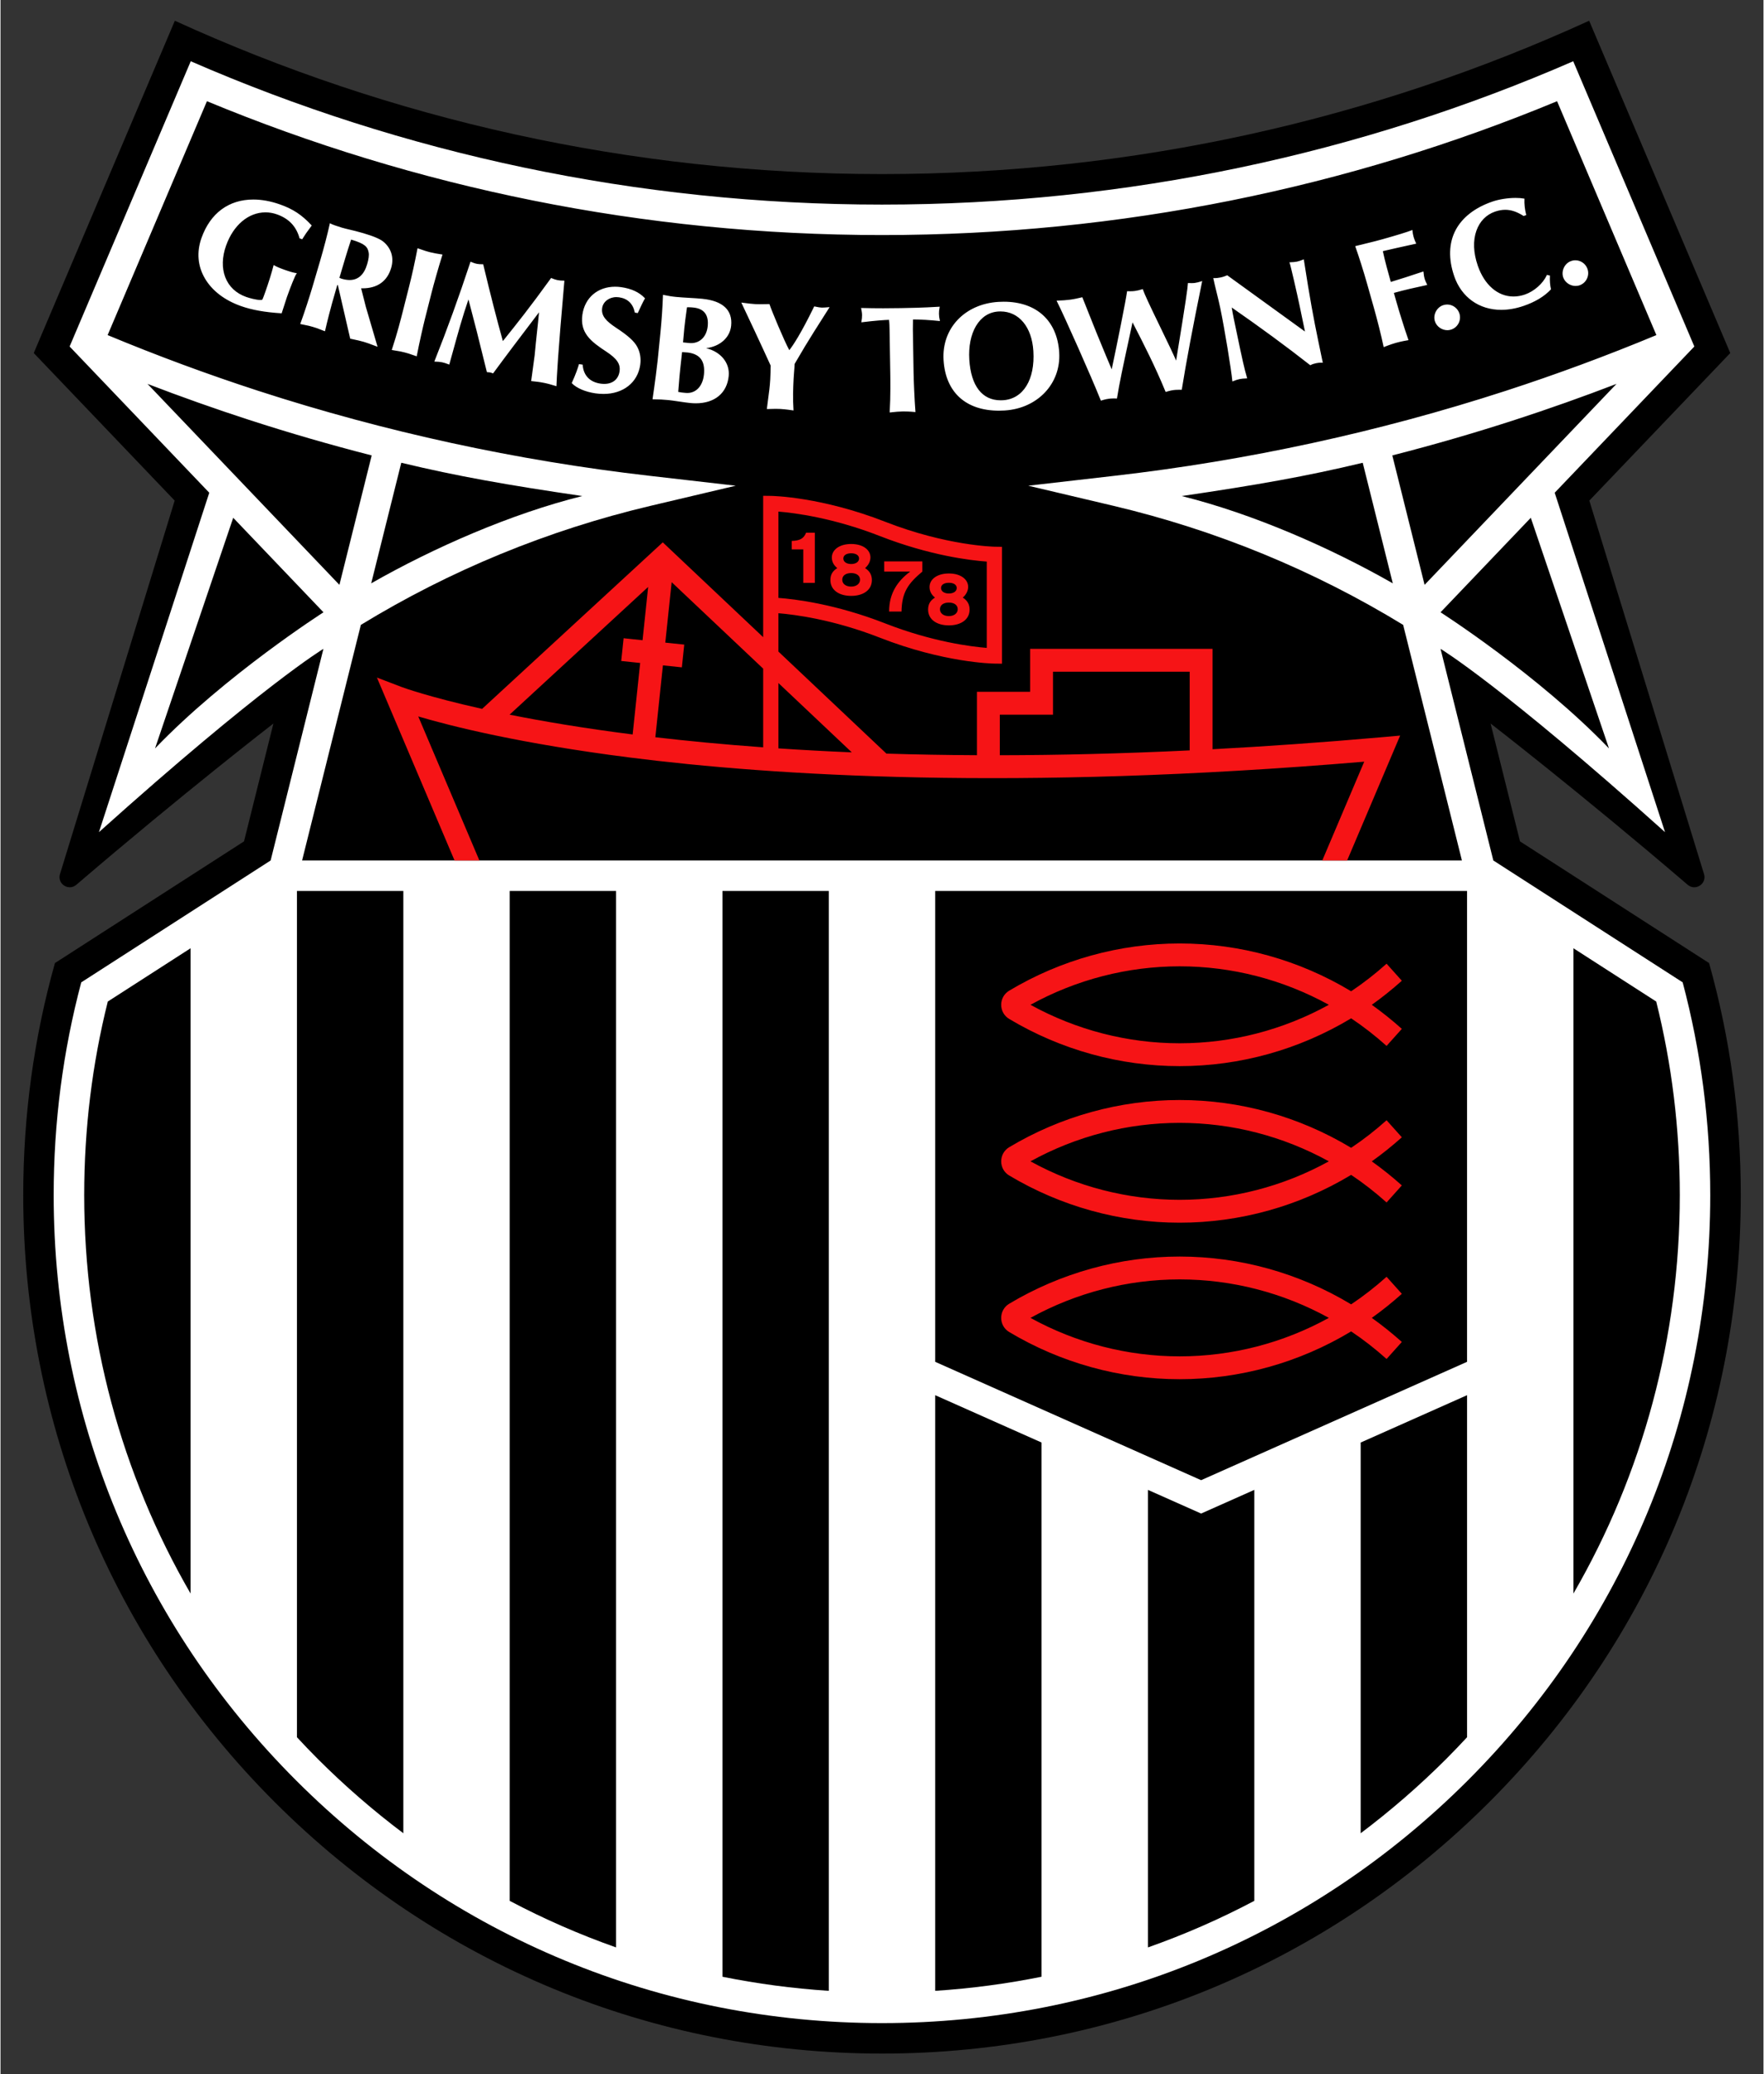 <?xml version="1.0" encoding="utf-8"?>
<svg xmlns="http://www.w3.org/2000/svg" enable-background="new 0 0 170 200" height="342.897" viewBox="0 0 170 200" width="291.633">
  <rect x="0" y="0" width="170" height="200" fill="#333333" stroke="none"/>
  <path d="m146.521 81.123h0l-2.835-11.363s8.675 6.701 19.004 15.548c.746.639 1.864-.092 1.576-1.03l-11.06-36.011 13.59-14.228-13.607-32.04c-20.768 9.493-43.86 14.785-68.189 14.785s-47.421-5.293-68.189-14.785l-13.607 32.04 13.59 14.228-11.06 36.011c-.288.938.83 1.668 1.576 1.03 10.329-8.847 19.004-15.548 19.004-15.548l-2.835 11.363h0l-18.232 11.733c-2.028 7.222-3.057 14.704-3.057 22.373 0 22.109 8.614 42.895 24.255 58.528 15.641 15.634 36.436 24.243 58.555 24.243h0c22.119 0 42.915-8.61 58.555-24.243 15.641-15.633 24.255-36.419 24.255-58.528 0-7.67-1.029-15.151-3.057-22.373z"/>
  <path d="m162.211 94.716-.002-.001-18.26-11.751-5.09-20.405s5.894 3.54 21.647 17.675l-10.639-32.726 13.466-14.098-11.68-27.502-.001-.001c-20.419 8.889-42.96 13.819-66.654 13.819-23.694 0-46.235-4.93-66.654-13.819l-.001.001-11.68 27.502 13.466 14.098-10.639 32.726c15.753-14.135 21.647-17.675 21.647-17.675l-5.09 20.405h-0l-18.26 11.751-.002.001c-1.763 6.637-2.659 13.495-2.659 20.514 0 21.324 8.308 41.372 23.393 56.45 15.086 15.078 35.143 23.382 56.477 23.382 21.334 0 41.391-8.304 56.477-23.382 15.086-15.078 23.393-35.126 23.393-56.45 0-7.019-.896-13.876-2.659-20.514zm-7.11-22.555c-6.812-7.096-16.243-13.125-16.243-13.125l8.704-9.113zm-17.78-15.772-3.113-12.479c3.983-1.02 7.93-2.163 11.83-3.429 3.274-1.063 6.547-2.223 9.788-3.468zm-3.066-.145c-6.086-3.471-13.5-6.707-20.352-8.416 7.226-1.062 12.044-1.91 17.452-3.209zm-120.081-19.23c3.24 1.245 6.514 2.405 9.788 3.468 3.9 1.265 7.847 2.408 11.83 3.429l-3.113 12.479zm24.471 7.604c5.408 1.3 10.226 2.147 17.452 3.209-6.852 1.71-14.267 4.945-20.352 8.416zm-23.746 27.543 7.539-22.238 8.704 9.113c-0 0-9.431 6.029-16.243 13.125zm14.181 10.803 5.667-22.715c8.601-5.252 18.01-9.134 27.972-11.487l8.177-1.931-8.347-.959c-12.794-1.469-25.471-4.223-37.679-8.184-4.886-1.586-9.77-3.394-14.542-5.379l9.576-22.549c-.003-.001-.005-.004-.008-.005 20.053 8.315 42.042 12.909 65.104 12.909 23.063 0 45.051-4.594 65.104-12.909-.003.001-.005.004-.008.005l9.576 22.549c-4.772 1.985-9.656 3.793-14.542 5.379-12.207 3.961-24.885 6.715-37.679 8.184l-8.347.959 8.177 1.931c9.962 2.353 19.372 6.236 27.972 11.487l5.667 22.715h-111.841zm.01-59.894-.253-.089-.007-.025c-.315-1.133-1.029-1.882-2.181-2.29-.358-.127-.727-.191-1.097-.191-1.645 0-3.102 1.23-3.803 3.209-.391 1.102-.418 2.154-.079 3.041.344.901 1.042 1.559 2.018 1.905.32.113.972.293 1.358.293.083 0 .148-.008.193-.025.066-.112.188-.455.286-.731.331-.935.591-1.768.797-2.553l.016-.062.056.032c.209.121.446.234.98.423.534.189.87.285 1.124.322l.082.012-.05.066c-.143.191-.577 1.286-.912 2.233-.078.22-.261.795-.382 1.176-.06.189-.127.392-.127.392l-.037-.002c-1.596-.102-2.83-.322-3.882-.694-1.582-.56-2.786-1.481-3.479-2.663-.7-1.192-.815-2.54-.334-3.898.848-2.394 2.625-3.713 5.004-3.713.816 0 1.682.16 2.573.475 1.253.443 2.101 1.004 3.028 2.001l.028.03-.025.033c-.433.578-.621.848-.875 1.257zm121.612 3.713c-.237-.616.095-1.365.711-1.602.146-.056.297-.085.449-.085.506 0 .97.32 1.153.796.245.637-.074 1.356-.711 1.602-.135.052-.278.078-.425.078-.514 0-.998-.325-1.177-.79zm-48.614 7.199c-.191-3.063-2.191-4.891-5.351-4.891-.169 0-.341.005-.516.016-3.253.202-5.476 2.563-5.286 5.613.193 3.099 2.141 4.876 5.343 4.876.18 0 .364-.006.551-.018 3.184-.198 5.444-2.604 5.258-5.596zm-5.421 4.607c-.077.005-.152.007-.227.007 0 0 0 0-0 0-1.791 0-2.865-1.395-3.023-3.929-.078-1.254.151-2.404.646-3.237.509-.857 1.256-1.34 2.158-1.396.07-.004.138-.006.206-.006 1.78 0 3.024 1.499 3.168 3.819.172 2.759-.978 4.621-2.929 4.743zm-6.093-7.701.017.068-.07-.007c-.904-.092-1.818-.147-2.445-.147l-.089.001c-0.0.046-.002.114-.003.196-.005.234-.012.575-.008.785l.068 4.15c.013.779.087 2.578.178 3.739l.004.058-.058-.006c-.479-.047-.874-.054-1.066-.054l-.12.001c-.317.005-.715.036-1.184.092l-.058.007.003-.059c.091-1.537.063-3.196.055-3.741l-.068-4.137c-.005-.327-.011-.664-.054-.994-.448.01-1.353.076-2.605.23l-.065.008.01-.064c.041-.253.065-.419.061-.631-.003-.211-.033-.377-.082-.629l-.012-.06.061.002c.68.018 1.376.027 2.068.027.716 0 1.295-.009 1.706-.016.687-.011 2.118-.034 3.684-.133l.063-.004-.012.062c-.055.284-.064.457-.061.63.004.224.029.417.082.626zm-10.725-1.266.099-.009-1.543 2.433c-.526.829-1.107 1.796-1.831 3.042-.007.235-.025.453-.044.675-.02.229-.039.464-.054.751-.048.92-.083 1.92-.012 3.002l.004.06-.06-.009c-.664-.1-1.077-.129-1.224-.137-.105-.005-.251-.01-.445-.01-.206 0-.465.005-.786.018l-.057.002.006-.057c.028-.256.067-.545.109-.854.083-.612.178-1.306.212-1.961.022-.419.03-.814.038-1.23l.002-.089c-.425-.933-.953-2.081-1.523-3.299l-1.308-2.778.089.012c.584.079 1.021.126 1.298.14.102.005.222.008.402.008.203 0 .48-.004.889-.013l.036-.001.011.034c.193.582 1.407 3.512 1.904 4.409.339-.428 1.104-1.557 2.385-4.186l.017-.034.037.008c.352.078.551.101.655.106.025.001.053.002.085.002.128 0 .315-.011.607-.038zm-12.161-.812c-.377-.038-.837-.065-1.281-.091-.44-.026-.896-.053-1.269-.09-.468-.047-.724-.098-1.111-.175l-.147-.029-.002.058c-.038 1.122-.132 2.483-.257 3.735l-.252 2.513c-.053.531-.264 2.2-.489 3.712l-.008.056.056 0c.537.005 1.021.029 1.477.075.247.025.619.079 1.012.137.395.058.803.118 1.076.145.189.019.375.029.554.029 1.82 0 3.005-.98 3.17-2.623.127-1.267-.759-2.348-2.176-2.692 1.34-.167 2.299-1.018 2.414-2.171.15-1.496-.807-2.391-2.767-2.587zm.139 7.313c-.108 1.073-.734 1.767-1.597 1.767 0 0 0 0-0 0-.054 0-.109-.003-.164-.008l-.161-.015c-.169-.014-.304-.027-.554-.081.105-1.396.158-1.898.198-2.265l.023-.221.15-1.352c.084.007.176.014.269.02.107.007.214.014.304.023 1.176.16 1.664.838 1.534 2.132zm.366-4.675c-.1.993-.729 1.635-1.602 1.635-.058 0-.116-.003-.175-.009l-.602-.06.126-1.397c.05-.5.132-1.087.197-1.558.022-.161.043-.307.059-.431.051-.002.1-.003.147-.003.193 0 .355.016.474.028 1.022.103 1.486.707 1.376 1.795zm62.456-7.665-.018-.051 1.322-.325c.378-.092.832-.204 1.334-.346 1.426-.402 2.368-.693 2.798-.864l.059-.024.007.063c.033.279.047.377.108.595.02.072.097.328.23.605l.027.056-.061.013c-1.05.226-2.833.63-3.159.71.19.923.557 2.23.766 2.968.882-.263 1.81-.561 3.091-.991l.058-.019.006.061c.035.334.055.46.106.64.047.167.104.282.155.384.029.058.055.11.076.165l.02.053-.056.012c-1.099.237-2.096.457-3.158.754l.263.931c.212.75.743 2.471 1.128 3.569l.019.055-.057.009c-.585.097-1.006.209-1.161.252-.186.052-.579.173-1.121.391l-.054.022-.012-.057c-.229-1.093-.628-2.654-.904-3.632l-.686-2.43c-.319-1.131-.783-2.599-1.127-3.569zm9.525 2.834c-.57-1.657-.519-3.195.147-4.447.647-1.215 1.868-2.16 3.531-2.731.649-.223 1.489-.356 2.246-.356.306 0 .579.022.811.064l.042.008-.002.043c-.021.48.033.969.164 1.495l.011.044-.257.088-.02-.013c-.626-.398-1.182-.584-1.748-.584-.317 0-.642.058-.992.179-.836.287-1.471.937-1.788 1.831-.343.964-.298 2.129.128 3.37.642 1.866 1.93 2.98 3.445 2.98.364 0 .735-.064 1.102-.19.887-.305 1.751-1.068 2.102-1.857l.017-.037.295.066-.002.041c-.021.474.011.885.098 1.257l.006.026-.018.019c-.627.668-1.506 1.199-2.614 1.579-.739.254-1.469.383-2.167.383-2.141 0-3.838-1.217-4.539-3.256zm-1.863 4.348c-.193-.631.191-1.354.823-1.547.121-.037.244-.056.368-.056.536 0 1.022.361 1.18.878.2.653-.169 1.347-.823 1.547-.111.034-.227.051-.344.051-.543 0-1.049-.367-1.204-.874zm-21.354-4.091-.015-.07.07.011c.021.003.048.004.08.004.138 0 .373-.028.557-.066.225-.047.429-.124.616-.201l.025-.01 7.496 5.424-.506-2.434c-.242-1.165-.886-3.976-.971-4.176l-.028-.066.072-.002c.286-.009.485-.028.646-.061.224-.047.429-.124.616-.201l.057-.024.009.061c.571 3.695.948 5.698 1.37 7.732l.453 2.18-.064-.004c-.041-.002-.079-.003-.117-.003-.149 0-.294.016-.468.052-.219.045-.381.101-.526.181l-.028.016-.026-.02c-2.301-1.803-4.773-3.619-7.553-5.55.087.566.294 1.542.409 2.083l.062.295c.563 2.708.741 3.489 1.003 4.398l.018.06-.063.002c-.294.009-.489.028-.674.067-.186.038-.381.102-.631.204l-.061.025-.006-.066c-.1-1.055-.729-4.932-1.162-7.017-.091-.437-.232-1.018-.369-1.579-.119-.489-.231-.948-.293-1.248zm-15.089 2.183-.034-.068.076-.003c.502-.02.844-.04 1.214-.09.389-.052.742-.129 1.151-.227l.041-.01 1.341 3.361.341.828c.412 1.002.838 2.036 1.151 2.762.548-2.56 1.394-6.81 1.478-7.489l.005-.045.045.002c.082.003.163.005.243.005.172 0 .328-.01.477-.03.212-.028.429-.08.702-.166l.046-.015.015.046c.122.371.615 1.442 1.508 3.276.922 1.896 1.423 2.952 1.693 3.572.989-6.042 1.098-6.918 1.136-7.431l.004-.047.047.002c.11.004.211.007.303.007.115 0 .216-.004.302-.016.19-.025.388-.075.644-.159l.08-.027-.017.083c-.909 4.439-1.51 7.635-1.949 10.363l-.007.042s-.175-.003-.235-.003c-.287 0-.464.018-.544.028-.128.017-.301.041-.731.171l-.043.013-.017-.041c-.979-2.384-2.105-4.601-3.177-6.67-.128.605-.27 1.262-.416 1.935-.431 1.989-.877 4.046-1.077 5.363l-.006.044-.044-.002c-.095-.004-.179-.006-.253-.006-.243 0-.381.018-.481.031-.133.018-.33.045-.732.171l-.043.014-.017-.042c-.896-2.253-3.499-8.098-4.223-9.534zm-47.548-1.997h.053l-.004.053c-.654 7.459-.72 9.088-.76 10.061l-.003.063-.06-.019c-.421-.128-.749-.225-1.134-.303-.432-.087-.828-.132-1.191-.167l-.051-.005.336-2.486c.079-.873.157-1.588.23-2.267.068-.626.132-1.221.191-1.878l-2.394 3.159c-.708.938-1.378 1.838-2.013 2.702l-.022.029-.034-.012c-.094-.034-.188-.067-.258-.081-.052-.01-.105-.012-.153-.015-.046-.002-.088-.004-.123-.011l-.03-.006-.988-3.974-.789-3.034c-.57 1.646-1.032 3.323-1.479 4.947-.119.431-.237.86-.357 1.285l-.015.052-.05-.02c-.274-.107-.461-.166-.647-.204-.219-.044-.414-.056-.675-.063l-.07-.002.026-.065c1.219-3.061 2.315-6.085 3.449-9.517l.017-.05.049.02c.175.073.364.146.56.186.147.03.318.043.574.043h.039l.009.037c.704 2.937 1.305 5.283 1.888 7.37l.099-.124c1.275-1.59 2.479-3.092 4.53-5.93l.023-.031.036.015c.234.098.415.157.588.192.2.04.366.048.602.049zm-17.332-3.695c-.296-.284-.952-.573-2.004-.882-.547-.161-.968-.26-1.339-.348-.266-.063-.497-.117-.715-.181-.427-.126-.992-.323-1.109-.4l-.059-.039-.015.07c-.203.938-.574 2.36-.945 3.622l-.713 2.423c-.268.91-.768 2.466-1.168 3.557l-.02.054.057.011c.728.139.937.2 1.158.265.238.07.443.13 1.117.404l.054.022.013-.056c.177-.777.477-2.033 1.044-3.957l.134-.455.051.015 1.191 5.165.031.006c.582.115 1.045.232 1.284.302.19.056.557.177 1.23.437l.093.036-1.131-3.854c-.052-.185-.109-.418-.178-.699-.075-.305-.164-.666-.275-1.085.044.001.088.002.131.002 1.43 0 2.387-.68 2.765-1.966.279-.946.037-1.823-.678-2.469zm-1.633 2.107c-.298 1.013-.867 1.526-1.691 1.526-.235 0-.496-.042-.775-.124-.035-.01-.128-.049-.211-.086.396-1.346.74-2.513 1.129-3.688 1.333.397 1.591.692 1.69 1.241.052.254.004.634-.142 1.13zm7.248-.874c-.354 1.11-.848 2.873-1.031 3.598l-.621 2.448c-.191.752-.59 2.506-.807 3.655l-.011.056-.054-.019c-.697-.251-.907-.304-1.13-.361-.226-.057-.437-.111-1.168-.222l-.057-.008.018-.055c.489-1.458.897-3.066 1.031-3.594l.621-2.451c.289-1.139.538-2.266.807-3.655l.011-.056.054.019c.649.23.936.312 1.132.361.294.075.664.145 1.167.221l.057.008zm19.52 4.143.025.027-.019.032c-.19.324-.383.745-.588 1.19l-.09.195-.285-.041-.007-.033c-.179-.841-.691-1.328-1.52-1.447-.084-.012-.167-.018-.248-.018-.709 0-1.288.443-1.376 1.055-.11.764.403 1.272 1.328 1.891 1.153.753 1.768 1.307 2.055 1.85.281.531.377 1.117.287 1.742-.245 1.699-1.635 2.798-3.541 2.798-.256 0-.521-.02-.79-.058-.947-.137-1.81-.506-2.253-.965l-.023-.024.014-.03c.367-.786.603-1.493.677-1.757l.011-.042.355.051.003.039c.079 1.007.689 1.644 1.718 1.792.124.018.245.027.361.027.815 0 1.367-.452 1.475-1.209.102-.703-.242-1.218-1.268-1.897-1.515-.988-2.567-1.823-2.315-3.574.236-1.635 1.475-2.691 3.158-2.691.193 0 .391.014.588.043.991.143 1.733.488 2.27 1.056z" fill="#fff"/>
  <path d="m49.099 85.902v97.372c3.307 1.748 6.733 3.248 10.257 4.49v-101.862z"/>
  <path d="m10.353 96.56-.006-.005c-1.513 6.054-2.276 12.295-2.276 18.674 0 13.706 3.568 26.863 10.257 38.417v-62.218z"/>
  <path d="m28.585 85.902v81.598c.659.71 1.329 1.412 2.018 2.101 2.599 2.598 5.354 4.983 8.24 7.155v-90.854z"/>
  <path d="m161.93 115.229c0-6.378-.764-12.62-2.276-18.674l-.006.005-7.975-5.132v62.218c6.689-11.554 10.257-24.711 10.257-38.417z"/>
  <path d="m115.772 145.932-5.129-2.282v44.115c3.524-1.242 6.951-2.742 10.257-4.49v-39.625z"/>
  <path d="m131.158 139.085v37.671c2.885-2.172 5.64-4.557 8.24-7.155.689-.689 1.358-1.391 2.018-2.101v-32.98z"/>
  <path d="m69.614 85.902v104.689c3.363.679 6.788 1.133 10.257 1.36v-106.049z"/>
  <path d="m90.129 85.902v45.401l25.643 11.412 25.643-11.412v-45.401z"/>
  <path d="m90.129 134.52v57.431c3.47-.227 6.895-.681 10.257-1.36v-51.506z"/>
  <g fill="#f61416">
    <path d="m135.127 94.56-1.471-1.642c-1.101.986-2.249 1.878-3.417 2.658-5.011-3.018-10.713-4.609-16.536-4.609-5.773 0-11.456 1.573-16.437 4.55-.483.289-.772.798-.772 1.363-0.0.565.288 1.075.772 1.364 4.981 2.977 10.665 4.55 16.437 4.55 5.823 0 11.525-1.592 16.536-4.609 1.169.78 2.316 1.672 3.417 2.658l1.471-1.642c-.938-.839-1.908-1.616-2.897-2.32.99-.704 1.96-1.481 2.897-2.32zm-21.424 6.03c-5.022 0-9.973-1.28-14.386-3.71 4.413-2.43 9.364-3.71 14.386-3.71 5.033 0 9.969 1.278 14.386 3.71-4.416 2.432-9.353 3.71-14.386 3.71zm19.953 22.514c-1.102.986-2.249 1.878-3.417 2.658-5.011-3.018-10.713-4.609-16.536-4.609-5.772 0-11.456 1.573-16.438 4.55-.483.289-.772.799-.771 1.364 0 .565.289 1.075.772 1.363 4.981 2.977 10.665 4.55 16.437 4.55 5.823 0 11.525-1.592 16.536-4.609 1.169.78 2.316 1.672 3.417 2.658l1.471-1.642c-.938-.839-1.908-1.616-2.897-2.32.99-.704 1.96-1.481 2.897-2.32zm-19.953 7.672c-5.022 0-9.973-1.28-14.386-3.71 4.413-2.43 9.364-3.71 14.386-3.71 5.033 0 9.969 1.278 14.386 3.71-4.416 2.432-9.353 3.71-14.386 3.71zm19.953-22.765c-1.101.986-2.249 1.878-3.417 2.658-5.011-3.018-10.713-4.609-16.536-4.609-5.773 0-11.456 1.573-16.437 4.55-.483.289-.772.799-.772 1.364 0 .565.288 1.075.772 1.364 4.981 2.977 10.665 4.55 16.437 4.55 5.823 0 11.525-1.592 16.536-4.609 1.169.78 2.316 1.672 3.417 2.658l1.471-1.642c-.938-.839-1.908-1.616-2.897-2.32.99-.704 1.96-1.481 2.897-2.32zm-19.953 7.672c-5.022 0-9.973-1.28-14.386-3.71 4.413-2.43 9.364-3.71 14.386-3.71 5.033 0 9.969 1.278 14.386 3.71-4.416 2.432-9.353 3.71-14.386 3.71z"/>
    <path d="m133.135 71.085c-5.7.503-11.114.88-16.261 1.154v-9.681h-17.591v4.144h-5.129v6.113c-3.042-.014-5.951-.067-8.728-.154l-10.415-9.838v-3.697c1.533.124 5.277.595 9.777 2.356 6.152 2.407 10.841 2.498 11.038 2.5l.745.01-.001-11.269-.724-.011c-.046-.001-4.636-.096-10.523-2.399-6.152-2.407-10.841-2.498-11.037-2.5l-.745-.01v13.632l-9.68-9.144-17.422 16.056c-5.137-1.142-7.642-2.063-7.724-2.094l-2.42-.924 7.485 17.634h2.396l-5.894-13.885c3.23.954 9.853 2.617 20.353 3.954 13.848 1.763 37.306 3.242 70.865.407l-4.043 9.524h2.396l5.11-12.04zm-58.123-21.759c1.533.124 5.276.595 9.777 2.356 4.824 1.887 8.748 2.351 10.313 2.464v8.323c-1.533-.124-5.276-.595-9.777-2.356-4.824-1.887-8.748-2.351-10.313-2.464zm-13.101 12.403-1.827-.192-.23 2.193 1.827.192-.725 6.893c-4.736-.602-8.681-1.272-11.867-1.909l13.362-12.315zm1.963 2.423 1.827.192.23-2.193-1.827-.192.613-5.828 8.825 8.337v7.587c-3.788-.274-7.252-.607-10.397-.973zm11.138 8.005v-6.301l7.076 6.685c-2.471-.104-4.828-.234-7.076-.384zm39.657.193c-6.556.316-12.655.459-18.309.468v-3.911h5.129v-4.144h13.181v7.588zm-36.99-20.989h.845v4.836h-1.114v-3.227h-1.114v-.816c.816-.021 1.173-.254 1.384-.793zm5.69 3.413c.313-.269.517-.648.517-1.027 0-.736-.721-1.297-1.858-1.297-1.136 0-1.865.561-1.865 1.304 0 .408.19.757.525 1.02-.51.313-.663.699-.663 1.158 0 .983.867 1.522 2.003 1.522 1.129 0 1.996-.539 1.996-1.522 0-.452-.167-.845-.655-1.158zm-1.341-1.428c.43 0 .758.175.758.503 0 .335-.328.532-.758.532-.43 0-.757-.197-.757-.532 0-.328.327-.503.757-.503zm0 3.212c-.51 0-.86-.262-.86-.663 0-.408.35-.641.86-.641.503 0 .852.233.852.641 0 .393-.35.663-.852.663zm5.69-1.449h-2.505v-.983h3.678v.983c-1.377 1.158-1.974 1.988-2.01 3.853h-1.195c0-1.806.845-2.957 2.032-3.853zm1.728 3.666c0 .983.867 1.522 2.003 1.522 1.129 0 1.996-.539 1.996-1.522 0-.452-.167-.845-.655-1.158.313-.269.517-.648.517-1.027 0-.736-.721-1.297-1.858-1.297-1.136 0-1.865.561-1.865 1.304 0 .408.19.757.525 1.02-.51.313-.663.699-.663 1.158zm2.003-2.586c.43 0 .758.175.758.503 0 .335-.328.532-.758.532-.43 0-.757-.197-.757-.532 0-.328.327-.503.757-.503zm0 1.909c.503 0 .852.233.852.641 0 .393-.35.663-.852.663-.51 0-.86-.262-.86-.663 0-.408.35-.641.86-.641z"/>
  </g>
</svg>